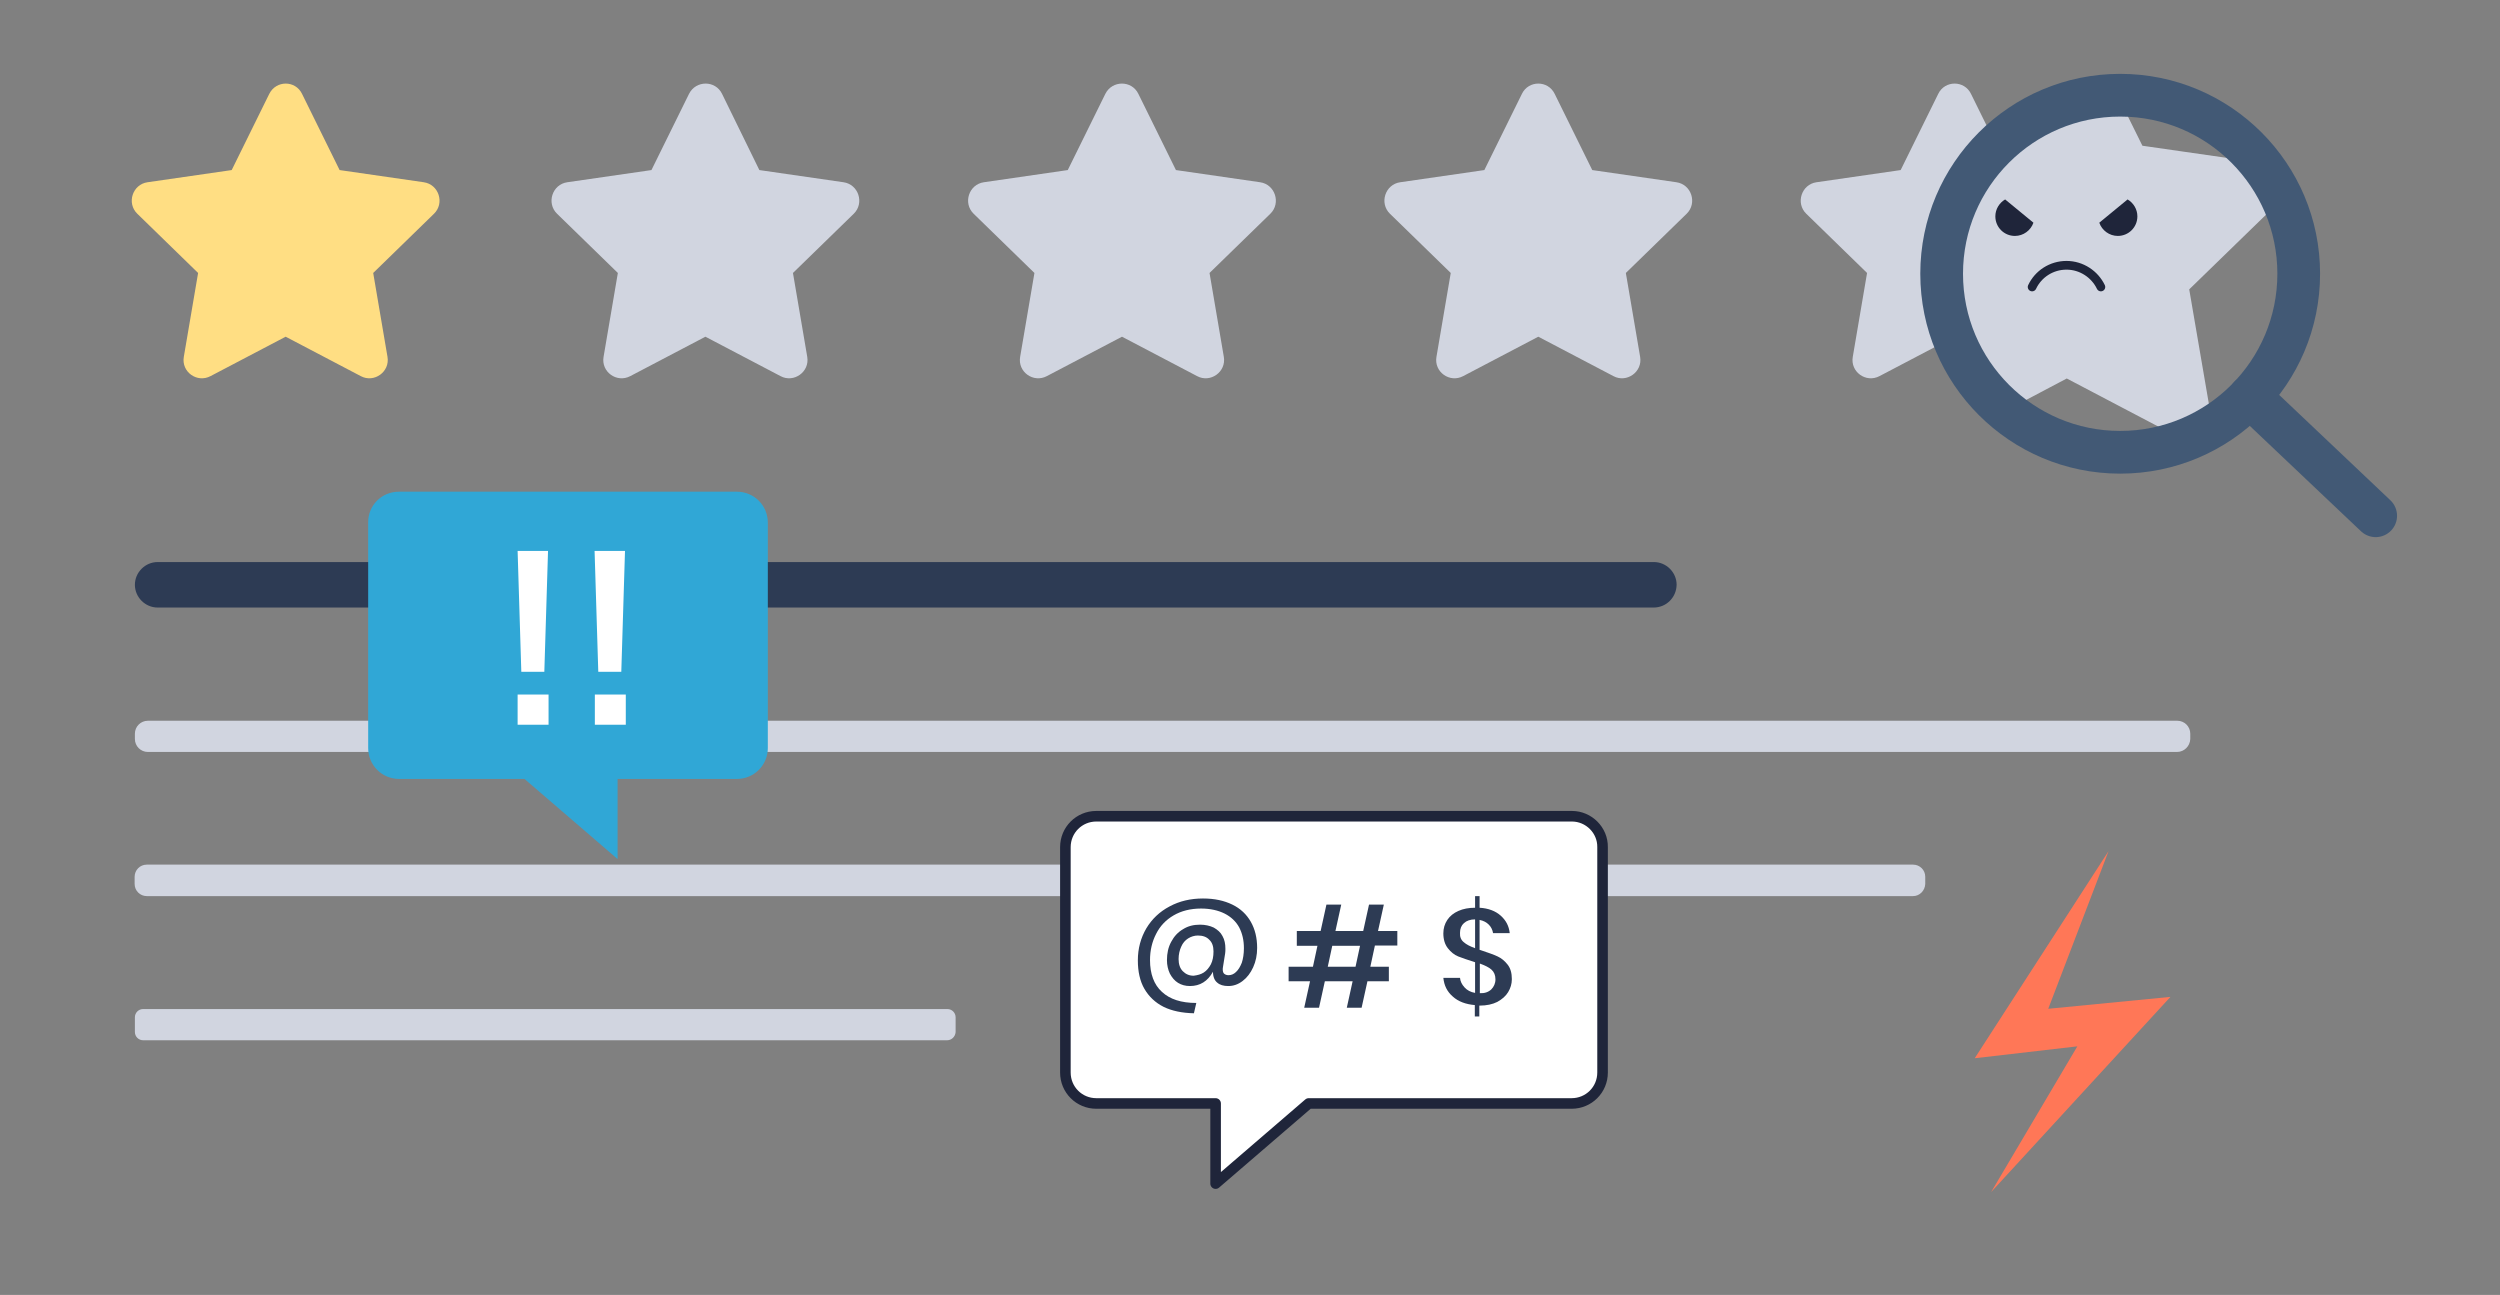 <?xml version="1.0" encoding="utf-8"?>
<!-- Generator: Adobe Illustrator 25.4.1, SVG Export Plug-In . SVG Version: 6.00 Build 0)  -->
<svg version="1.1" xmlns="http://www.w3.org/2000/svg" xmlns:xlink="http://www.w3.org/1999/xlink" x="0px" y="0px"
	 viewBox="0 0 945.2 489.6" style="enable-background:new 0 0 945.2 489.6;" xml:space="preserve">
<rect x="0" y="0" width="945.2" height="489.6" fill="#808080" stroke="none"/>
<style type="text/css">
	.st0{display:none;fill:#333338;}
	.st1{display:none;fill:#FFFFFF;}
	.st2{opacity:0.4;fill:url(#SVGID_1_);}
	.st3{opacity:0.4;fill:url(#SVGID_00000052793066020362442570000010685083640571714481_);}
	.st4{opacity:0.4;fill:url(#SVGID_00000021106019714131747660000016435282538602188436_);}
	.st5{opacity:0.4;fill:url(#SVGID_00000157273898388679153080000011354430187770514107_);}
	.st6{opacity:0.4;fill:url(#SVGID_00000156564094566855811330000013383332361651667872_);}
	.st7{opacity:0.4;fill:url(#SVGID_00000024717217276129635020000009933721064647093410_);}
	.st8{opacity:0.34;fill:#FFFFFF;}
	.st9{fill:#D2FCFF;}
	.st10{fill:#9EA5E5;}
	.st11{fill:#5280D1;}
	.st12{fill:#54BFED;}
	.st13{fill:#76C4F4;}
	.st14{fill:#2190DB;}
	.st15{fill:#13467A;}
	.st16{fill:#D4F7FF;}
	.st17{fill:#3CB3DD;}
	.st18{fill:#FFF0C2;}
	.st19{fill:#64BCE8;}
	.st20{fill:#1D7ECE;}
	.st21{fill:#0A3B5B;}
	.st22{fill:#FFDC83;}
	.st23{fill:#DB498B;}
	.st24{display:none;}
	.st25{display:inline;fill:#FFE98D;}
	.st26{display:inline;fill:#35BCB8;}
	.st27{display:inline;fill:#062E44;}
	.st28{fill:#95C7F9;}
	.st29{display:none;fill:url(#SVGID_00000125562185280958048180000012534832999403530170_);}
	.st30{opacity:0.54;}
	.st31{fill:none;}
	.st32{opacity:0.49;fill:#85EDD1;}
	.st33{opacity:0.49;fill:url(#SVGID_00000057115260234058950770000013945612844790684547_);}
	.st34{opacity:0.49;fill:url(#SVGID_00000004529761268962039280000003660347933156279722_);}
	.st35{opacity:0.49;fill:url(#SVGID_00000023959844372743817720000010774649377079742142_);}
	.st36{opacity:0.49;fill:url(#SVGID_00000168828025393663935030000009380069863140478358_);}
	.st37{opacity:0.49;fill:url(#SVGID_00000105408001764295262830000013000134515068465592_);}
	.st38{opacity:0.49;fill:url(#SVGID_00000145024758458991456410000009452563476135279774_);}
	.st39{opacity:0.49;fill:url(#SVGID_00000023979822016974875610000014411131760681058968_);}
	.st40{opacity:0.49;fill:url(#SVGID_00000039849120804555717080000012715931953995602365_);}
	.st41{opacity:0.49;fill:url(#SVGID_00000136400444045527501220000016646518038312258959_);}
	.st42{opacity:0.49;fill:url(#SVGID_00000009580446907594376870000016099922803033726899_);}
	.st43{opacity:0.49;fill:url(#SVGID_00000047754378969572531470000000097998424937573263_);}
	.st44{opacity:0.49;fill:url(#SVGID_00000005259812146149969750000013043623157006152586_);}
	.st45{opacity:0.49;fill:url(#SVGID_00000018929298630197757570000004034902886450248066_);}
	.st46{opacity:0.49;fill:url(#SVGID_00000107555656653789533660000007223311140164530328_);}
	.st47{opacity:0.49;fill:url(#SVGID_00000180335777262426459800000000237826267920088197_);}
	.st48{opacity:0.49;fill:url(#SVGID_00000139252097184818132210000003282526240237858230_);}
	.st49{opacity:0.49;fill:url(#SVGID_00000155860109067701461170000004999140617514477996_);}
	.st50{opacity:0.49;fill:url(#SVGID_00000100362795429729376340000012166033696318740109_);}
	.st51{opacity:0.49;fill:url(#SVGID_00000034782250174734845040000012994396882384745897_);}
	.st52{opacity:0.49;fill:url(#SVGID_00000168808297733054156190000011851872450845473700_);}
	.st53{opacity:0.49;fill:url(#SVGID_00000152241986041025065370000005756642071196522645_);}
	.st54{opacity:0.49;fill:url(#SVGID_00000175289177865021056430000017966762991347493813_);}
	.st55{opacity:0.6;fill:url(#SVGID_00000007424030447568783190000001822353786474991253_);}
	.st56{opacity:0.49;fill:url(#SVGID_00000181050983192561763360000006808439661663775149_);}
	.st57{fill:url(#SVGID_00000113342426456654158750000004659310929514158749_);}
	.st58{opacity:0.6;fill:url(#SVGID_00000078724205226817838010000006069599167121708193_);}
	.st59{fill:url(#SVGID_00000119106959616905480080000017043234444710922112_);}
	.st60{fill:url(#SVGID_00000103263650250415207310000017316466133295730059_);}
	.st61{opacity:0.49;fill:url(#SVGID_00000088832702826045295550000002044206452889534380_);}
	.st62{fill:url(#SVGID_00000177447462881004401130000017367777902925652623_);}
	.st63{fill:url(#SVGID_00000165931915077235386610000016502270786696848298_);}
	.st64{opacity:0.6;fill:url(#SVGID_00000066480329145005020900000007886994613722640038_);}
	.st65{fill:url(#SVGID_00000010990697128614835500000010185112851936180136_);}
	.st66{fill:url(#SVGID_00000080924606716462281690000016353128050876411520_);}
	.st67{fill:url(#SVGID_00000132089503919567507500000012424232512315379879_);}
	.st68{fill:url(#SVGID_00000019670186073372727460000006573736849074199980_);}
	.st69{fill:url(#SVGID_00000114054109644996553980000007532969492139155899_);}
	.st70{opacity:0.6;fill:url(#SVGID_00000072970080535655032830000017745563322383728518_);}
	.st71{fill:url(#SVGID_00000165224869237903456980000015112557611071675577_);}
	.st72{fill:url(#SVGID_00000069397480334047234870000015947057313576152206_);}
	.st73{opacity:0.6;fill:url(#SVGID_00000172435949466592351410000011626617403926699953_);}
	.st74{fill:#2A9ED1;}
	.st75{fill:#FFFFFF;}
	.st76{opacity:0.46;fill:#FFFFFF;}
	.st77{fill:#64B5E2;}
	.st78{fill:#3D94C4;}
	.st79{fill:#1D6BA0;}
	.st80{opacity:0.8;fill:#D81A5A;}
	.st81{display:none;fill:#D8D8D8;}
	.st82{fill:#1D69D8;}
	.st83{fill:#6F64BC;}
	.st84{fill:#FFD180;}
	.st85{fill:#95DBF9;}
	.st86{fill:#6BBFED;}
	.st87{fill:#5DBFE2;}
	.st88{fill:#95E4F9;}
	.st89{display:none;fill:#5DBFE2;}
	.st90{fill:#3E8CC1;}
	.st91{fill:#166089;}
	.st92{fill:#5FBBE0;}
	.st93{fill:#42B1D3;}
	.st94{fill:#AEECFF;}
	.st95{display:inline;}
	.st96{fill:none;stroke:#000000;}
	.st97{display:inline;clip-path:url(#SVGID_00000036245980584445650850000011075439273695992192_);}
	.st98{fill:#FFDE83;}
	.st99{fill:#30A7D6;}
	.st100{fill:#0C507A;}
	.st101{display:none;fill:#0C507A;}
	.st102{fill:#FCD771;}
	.st103{fill:#FFFFFF;stroke:#1F253A;stroke-width:2.5;stroke-linejoin:round;stroke-miterlimit:10;}
	.st104{fill:none;stroke:#1F253A;stroke-width:2.5;stroke-linejoin:round;stroke-miterlimit:10;}
	.st105{fill:#F47F64;stroke:#1F253A;stroke-width:2.5;stroke-linecap:round;stroke-miterlimit:10;}
	.st106{fill:#FFD385;}
	.st107{fill:#27465B;stroke:#1F253A;stroke-width:2.5;stroke-linecap:round;stroke-linejoin:round;stroke-miterlimit:10;}
	.st108{fill:#FFFFFF;stroke:#1F253A;stroke-width:2.5;stroke-linecap:round;stroke-linejoin:round;}
	.st109{fill:#27465B;stroke:#1F253A;stroke-width:2.5;stroke-linecap:round;stroke-miterlimit:10;}
	
		.st110{fill-rule:evenodd;clip-rule:evenodd;fill:#FFFFFF;stroke:#1F253A;stroke-width:2.5;stroke-linecap:round;stroke-miterlimit:10;}
	
		.st111{fill-rule:evenodd;clip-rule:evenodd;fill:#FFFFFF;stroke:#1F253A;stroke-width:2.5;stroke-linecap:round;stroke-linejoin:round;}
	.st112{fill:#FFEDD2;}
	.st113{fill:#FFFFFF;stroke:#1F253A;stroke-width:2.5;stroke-miterlimit:10;}
	.st114{fill:#1F253A;stroke:#1F253A;stroke-width:2.5;stroke-miterlimit:10;}
	.st115{fill:#AF6A5A;stroke:#1F253A;stroke-width:2.5;stroke-miterlimit:10;}
	.st116{fill:#1F253A;stroke:#1F253A;stroke-width:2.5;stroke-linejoin:round;stroke-miterlimit:10;}
	.st117{fill:#1F253A;}
	.st118{fill:#FFD385;stroke:#1F253A;stroke-width:2.3;stroke-miterlimit:10;}
	.st119{fill:#166089;stroke:#1F253A;stroke-width:2.5;stroke-linejoin:round;stroke-miterlimit:10;}
	.st120{fill:#E5C7AA;stroke:#1F253A;stroke-width:2.5;stroke-miterlimit:10;}
	.st121{fill:#E8EBEF;}
	.st122{fill:#F2F5F7;}
	.st123{fill:#F2F2F2;}
	.st124{fill:#F78D6D;}
	.st125{fill:none;stroke:#1F253A;stroke-width:1.8;stroke-miterlimit:10;}
	.st126{fill:#EDF0F4;}
	.st127{fill:#0C507A;stroke:#1F253A;stroke-width:1.8;stroke-linejoin:round;stroke-miterlimit:10;}
	.st128{fill:#FFFFFF;stroke:#CCD6E2;stroke-width:1.8;stroke-miterlimit:10;}
	.st129{fill:#E7ECF2;}
	.st130{clip-path:url(#SVGID_00000067206888533785806240000008474146331807574463_);fill:#0C507A;}
	.st131{fill:#2D3B54;}
	.st132{fill:#D1D5E0;}
	.st133{clip-path:url(#SVGID_00000031170550866053337030000011862749128455502984_);fill:#0C507A;}
	.st134{clip-path:url(#SVGID_00000176001019678937080830000013112564625145895296_);fill:#0C507A;}
	.st135{fill:#FFFFFF;stroke:#1F253A;stroke-width:1.8;stroke-miterlimit:10;}
	.st136{fill:none;stroke:#1F253A;stroke-width:1.8;stroke-linejoin:round;stroke-miterlimit:10;}
	.st137{fill:#FFFFFF;stroke:#1F253A;stroke-width:1.8;stroke-linejoin:round;stroke-miterlimit:10;}
	.st138{fill:#F78D6D;stroke:#1F253A;stroke-width:1.8;stroke-miterlimit:10;}
	.st139{fill:#FF7757;}
	.st140{fill:#FFFFFF;stroke:#D1D5E0;stroke-width:1.487;stroke-miterlimit:10;}
	.st141{fill:#1F253A;stroke:#1F253A;stroke-width:1.983;stroke-miterlimit:10;}
	.st142{fill:#DBDCDC;stroke:#747987;stroke-width:1.983;stroke-linejoin:round;stroke-miterlimit:10;}
	.st143{fill:none;stroke:#A3A9B5;stroke-width:1.983;stroke-linejoin:round;stroke-miterlimit:10;}
	.st144{fill:#FFFFFF;stroke:#1F253A;stroke-width:1.983;stroke-linejoin:round;stroke-miterlimit:10;}
	.st145{fill:#FFFFFF;stroke:#747987;stroke-width:1.983;stroke-linejoin:round;stroke-miterlimit:10;}
	.st146{fill:#FFFFFF;stroke:#1F253A;stroke-width:1.917;stroke-miterlimit:10;}
	.st147{fill:#AF6A5A;}
	.st148{fill:none;stroke:#1F253A;stroke-width:1.917;stroke-miterlimit:10;}
	.st149{fill:#FFFFFF;stroke:#1F253A;stroke-width:1.832;stroke-linejoin:round;stroke-miterlimit:10;}
	.st150{fill:none;stroke:#1F253A;stroke-width:1.917;stroke-linejoin:round;stroke-miterlimit:10;}
	.st151{display:none;fill:none;stroke:#1F253A;stroke-width:1.917;stroke-linejoin:round;stroke-miterlimit:10;}
	.st152{fill:#FFFFFF;stroke:#1F253A;stroke-width:1.917;stroke-linejoin:round;stroke-miterlimit:10;}
	.st153{fill:#FFFFFF;stroke:#1F253A;stroke-width:1.983;stroke-miterlimit:10;}
	.st154{fill:none;stroke:#1F253A;stroke-width:1.983;stroke-linejoin:round;stroke-miterlimit:10;}
	.st155{fill:none;stroke:#1F253A;stroke-width:1.983;stroke-miterlimit:10;}
	.st156{fill:none;stroke:#1F253A;stroke-width:2.5;stroke-miterlimit:10;}
	.st157{display:none;fill:none;stroke:#1F253A;stroke-width:2.5;stroke-linejoin:round;stroke-miterlimit:10;}
	.st158{fill:#FFF1DC;}
	.st159{fill:none;stroke:#1F253A;stroke-width:3;stroke-miterlimit:10;}
	.st160{fill:#E4ECEF;}
	.st161{fill:#9DA7BA;}
	.st162{fill:none;stroke:#1F253A;stroke-width:3;stroke-linecap:round;stroke-linejoin:round;stroke-miterlimit:10;}
	.st163{fill:#F0F5F7;}
	.st164{fill:#C3D8E5;}
	.st165{fill:none;stroke:#1F253A;stroke-width:3;stroke-linecap:round;stroke-miterlimit:10;}
	.st166{fill:none;stroke:#9DA7BA;stroke-width:3;stroke-linecap:round;stroke-miterlimit:10;}
	.st167{fill:#FFFFFF;stroke:#1F253A;stroke-width:3;stroke-linejoin:round;stroke-miterlimit:10;}
	.st168{fill:none;stroke:#1F253A;stroke-width:2.592;stroke-linejoin:round;stroke-miterlimit:10;}
	.st169{fill:#FFFFFF;stroke:#1F253A;stroke-width:2.592;stroke-miterlimit:10;}
	.st170{fill:#FFFFFF;stroke:#1F253A;stroke-width:2.592;stroke-linejoin:round;stroke-miterlimit:10;}
	.st171{fill:none;stroke:#1F253A;stroke-width:2.592;stroke-miterlimit:10;}
	.st172{fill:#FFFFFF;stroke:#1F253A;stroke-width:2;stroke-miterlimit:10;}
	.st173{clip-path:url(#SVGID_00000173156473971114916980000004117281297472695959_);fill:#A5AEC4;}
	
		.st174{clip-path:url(#SVGID_00000173156473971114916980000004117281297472695959_);fill:none;stroke:#1F253A;stroke-width:2;stroke-miterlimit:10;}
	.st175{fill:#FFD385;stroke:#1F253A;stroke-width:2;stroke-miterlimit:10;}
	.st176{fill:none;stroke:#FFFFFF;stroke-width:2;stroke-miterlimit:10;}
	.st177{fill:none;stroke:#1F253A;stroke-width:2;stroke-miterlimit:10;}
	.st178{clip-path:url(#SVGID_00000035530032653194521780000015611681500418734526_);fill:#A5AEC4;}
	
		.st179{clip-path:url(#SVGID_00000035530032653194521780000015611681500418734526_);fill:none;stroke:#1F253A;stroke-width:2;stroke-miterlimit:10;}
	.st180{fill:none;stroke:#425975;stroke-width:16.151;stroke-linecap:round;stroke-miterlimit:10;}
	.st181{fill:#FFFFFF;stroke:#E5E5E5;stroke-width:2.671;stroke-miterlimit:10;}
	.st182{fill:#FF9369;}
	.st183{fill:none;stroke:#FF9369;stroke-width:2;stroke-miterlimit:10;}
	.st184{clip-path:url(#SVGID_00000122701828748402332660000013636185169033230011_);fill:#425975;}
	.st185{clip-path:url(#SVGID_00000067942687592929100720000016272509399161970849_);fill:#425975;}
	.st186{fill:none;stroke:#FFFFFF;stroke-width:8.5;stroke-linecap:round;stroke-linejoin:round;stroke-miterlimit:10;}
	.st187{fill:none;stroke:#FFFFFF;stroke-width:8.5;stroke-linecap:round;stroke-miterlimit:10;}
	.st188{fill:none;stroke:#FFFFFF;stroke-width:7;stroke-linecap:round;stroke-miterlimit:10;}
	.st189{fill:none;stroke:#FFFFFF;stroke-width:6.289;stroke-linecap:round;stroke-linejoin:round;stroke-miterlimit:10;}
	.st190{fill:none;stroke:#FFFFFF;stroke-width:3.61;stroke-miterlimit:10;}
	.st191{fill:#FFFFFF;stroke:#FFFFFF;stroke-width:5;stroke-linejoin:round;stroke-miterlimit:10;}
	.st192{fill:none;stroke:#FFFFFF;stroke-width:5;stroke-linejoin:round;stroke-miterlimit:10;}
	.st193{fill:none;stroke:#FFFFFF;stroke-width:5;stroke-linecap:round;stroke-linejoin:round;stroke-miterlimit:10;}
	.st194{clip-path:url(#SVGID_00000126305400759838233820000016822259842309374888_);fill:#425975;}
	.st195{clip-path:url(#SVGID_00000158724129289092877900000003683458566780665728_);fill:#425975;}
	.st196{opacity:0.25;fill:#30A7D6;enable-background:new    ;}
	.st197{clip-path:url(#SVGID_00000110441972732721661950000011293334516414322345_);}
	.st198{opacity:0.46;fill:#FFFFFF;enable-background:new    ;}
	.st199{clip-path:url(#SVGID_00000111152978314704658700000002458114910527185071_);}
	.st200{fill:none;stroke:#707070;stroke-width:1.5;}
	.st201{fill:#1AAE9F;}
	.st202{fill:#2ABEAF;}
	.st203{fill:none;stroke:#1F253A;stroke-width:3.295;stroke-linecap:round;stroke-miterlimit:10;}
	.st204{fill:#FFFFFF;stroke:#1F253A;stroke-width:4;stroke-linejoin:round;stroke-miterlimit:10;}
</style>
<g id="Calque_1">
</g>
<g id="Calque_3">
</g>
<g id="Calque_4">
</g>
<g id="Calque_5">
</g>
<g id="Calque_6">
	<path class="st98" d="M101.8,35.5L87.6,64.3l-31.8,4.6c-5.7,0.8-8,7.9-3.9,11.9l23,22.4l-5.4,31.7c-1,5.7,5,10,10.1,7.3l28.4-14.9
		l28.4,14.9c5,2.7,11.1-1.6,10.1-7.3l-5.4-31.7l23-22.4c4.1-4,1.8-11.1-3.9-11.9l-31.8-4.6l-14.2-28.8
		C111.7,30.3,104.4,30.3,101.8,35.5L101.8,35.5z"/>
	<path class="st132" d="M260.5,35.5l-14.2,28.8l-31.8,4.6c-5.7,0.8-8,7.9-3.9,11.9l23,22.4l-5.4,31.7c-1,5.7,5,10,10.1,7.3
		l28.4-14.9l28.4,14.9c5,2.7,11.1-1.6,10.1-7.3l-5.4-31.7l23-22.4c4.1-4,1.8-11.1-3.9-11.9l-31.8-4.6L273,35.5
		C270.5,30.3,263.1,30.3,260.5,35.5L260.5,35.5z"/>
	<path class="st132" d="M417.9,35.5l-14.2,28.8L372,68.9c-5.7,0.8-8,7.9-3.9,11.9l23,22.4l-5.4,31.7c-1,5.7,5,10,10.1,7.3l28.4-14.9
		l28.4,14.9c5,2.7,11.1-1.6,10.1-7.3l-5.4-31.7l23-22.4c4.1-4,1.8-11.1-3.9-11.9l-31.8-4.6l-14.2-28.8
		C427.9,30.3,420.5,30.3,417.9,35.5L417.9,35.5z"/>
	<path class="st132" d="M575.4,35.5l-14.2,28.8l-31.8,4.6c-5.7,0.8-8,7.9-3.9,11.9l23,22.4l-5.4,31.7c-1,5.7,5,10,10.1,7.3
		l28.4-14.9l28.4,14.9c5,2.7,11.1-1.6,10.1-7.3l-5.4-31.7l23-22.4c4.1-4,1.8-11.1-3.9-11.9L602,64.3l-14.2-28.8
		C585.3,30.3,577.9,30.3,575.4,35.5L575.4,35.5z"/>
	<path class="st132" d="M732.8,35.5l-14.2,28.8l-31.8,4.6c-5.7,0.8-8,7.9-3.9,11.9l23,22.4l-5.4,31.7c-1,5.7,5,10,10.1,7.3
		l28.4-14.9l28.4,14.9c5,2.7,11.1-1.6,10.1-7.3l-5.4-31.7l23-22.4c4.1-4,1.8-11.1-3.9-11.9l-31.8-4.6l-14.2-28.8
		C742.7,30.3,735.3,30.3,732.8,35.5L732.8,35.5z"/>
	<path class="st132" d="M800.8,36.5c0,0-29,0.3-49.2,22.9c-20.2,22.6-19.8,52.8-10.2,73.2c9.6,20.4,18.8,21.7,18.8,21.7l21.2-11.2
		l39.8,20.9c7.1,3.7,15.5-2.3,14.1-10.3l-7.6-44.3l32.2-31.3c5.8-5.6,2.6-15.5-5.4-16.6L810,55.1L800.8,36.5"/>
	<g>
		<circle class="st180" cx="801.6" cy="103.5" r="67.5"/>
		<line class="st180" x1="850.6" y1="149.9" x2="898.2" y2="195"/>
	</g>
	<path class="st203" d="M794.3,108.5c-2.3-4.8-7.3-8.2-13-8.2c-5.7,0-10.7,3.3-13,8.2"/>
	<path class="st117" d="M758.1,75.4c-2.2,1.3-3.7,3.7-3.7,6.4c0,4.1,3.3,7.4,7.4,7.4c3.2,0,6-2.1,7-5L758.1,75.4z"/>
	<path class="st117" d="M804.4,75.4c2.2,1.3,3.7,3.7,3.7,6.4c0,4.1-3.3,7.4-7.4,7.4c-3.2,0-6-2.1-7-5L804.4,75.4z"/>
	<polygon class="st139" points="797.2,321.8 746.6,400.1 785.4,395.6 752.8,450.7 820.6,376.9 774.4,381.4 	"/>
	<path class="st131" d="M625.2,229.7H59.6c-4.7,0-8.6-3.9-8.6-8.6v0c0-4.7,3.9-8.6,8.6-8.6h565.7c4.7,0,8.6,3.9,8.6,8.6v0
		C633.8,225.9,630,229.7,625.2,229.7z"/>
	<path class="st132" d="M823.1,284.3H55.9c-2.7,0-4.9-2.2-4.9-4.9v-2c0-2.7,2.2-4.9,4.9-4.9h767.3c2.7,0,4.9,2.2,4.9,4.9v2
		C828,282.1,825.8,284.3,823.1,284.3z"/>
	<path class="st132" d="M723.3,338.8H55.5c-2.5,0-4.6-2-4.6-4.6v-2.7c0-2.5,2-4.6,4.6-4.6h667.8c2.5,0,4.6,2,4.6,4.6v2.7
		C727.8,336.7,725.8,338.8,723.3,338.8z"/>
	<path class="st132" d="M358.1,393.3H54.1c-1.7,0-3.1-1.4-3.1-3.1v-5.6c0-1.7,1.4-3.1,3.1-3.1h304.1c1.7,0,3.1,1.4,3.1,3.1v5.6
		C361.2,391.9,359.8,393.3,358.1,393.3z"/>
	<path class="st99" d="M150.8,185.9h127.8c6.5,0,11.7,5.2,11.7,11.7v85.2c0,6.5-5.2,11.7-11.7,11.7h-45.1v30.3l-35.2-30.3h-47.4
		c-6.5,0-11.7-5.2-11.7-11.7v-85.2C139.1,191.1,144.3,185.9,150.8,185.9z"/>
	<g>
		<path class="st204" d="M594.3,308.6H414.5c-6.5,0-11.7,5.2-11.7,11.7v85.2c0,6.5,5.2,11.7,11.7,11.7h45.1v30.3l35.2-30.3h99.4
			c6.5,0,11.7-5.2,11.7-11.7v-85.2C606,313.9,600.7,308.6,594.3,308.6z"/>
		<g>
			<g>
				<path class="st131" d="M465.9,342c3.1,1.5,5.4,3.7,7,6.5c1.6,2.8,2.4,6.1,2.4,9.9c0,2.7-0.5,5.1-1.5,7.3c-1,2.2-2.3,3.9-4,5.2
					c-1.7,1.3-3.5,1.9-5.4,1.9c-1.8,0-3.2-0.4-4.2-1.3c-1-0.8-1.6-2.2-1.6-4.1c-2,3.6-4.9,5.4-8.7,5.4c-1.7,0-3.2-0.4-4.5-1.2
					c-1.3-0.8-2.3-2-3.1-3.5c-0.7-1.5-1.1-3.2-1.1-5.1c0-2.6,0.5-4.9,1.6-6.9c1.1-2.1,2.6-3.7,4.5-4.8c1.9-1.2,4-1.7,6.4-1.7
					c2,0,3.7,0.4,5.2,1.1c1.4,0.8,2.6,1.8,3.3,3.2c0.8,1.4,1.1,3,1.1,4.8c0,0.6,0,1.2-0.1,1.8l-0.8,5c-0.1,0.5-0.1,0.8-0.1,1
					c0,0.8,0.2,1.4,0.6,1.7c0.4,0.3,0.9,0.5,1.6,0.5c1,0,2-0.4,2.8-1.2c0.9-0.8,1.6-2,2.2-3.5c0.5-1.5,0.8-3.4,0.8-5.5
					c0-3-0.6-5.6-1.8-7.9c-1.2-2.2-3.1-4-5.5-5.2c-2.4-1.2-5.4-1.9-8.9-1.9c-4,0-7.5,0.9-10.4,2.6c-2.9,1.7-5.1,4-6.6,7
					c-1.5,2.9-2.3,6.2-2.3,9.9c0,5.2,1.5,9.3,4.5,12c3,2.8,7.3,4.2,13,4.2l-0.9,3.9c-4.5-0.1-8.3-0.9-11.4-2.4
					c-3.2-1.6-5.6-3.9-7.3-6.8s-2.5-6.6-2.5-10.8c0-4.5,1.1-8.5,3.2-12.1c2.1-3.5,5-6.3,8.8-8.3c3.7-2,7.9-3,12.6-3
					C459.2,339.7,462.8,340.5,465.9,342z M455.1,367.7c1.1-0.7,2-1.8,2.7-3.1c0.7-1.4,1-3,1-4.9c0-1.9-0.5-3.4-1.6-4.4
					c-1-1.1-2.5-1.6-4.3-1.6c-1.3,0-2.6,0.4-3.7,1.1c-1.1,0.7-2,1.7-2.6,3.1c-0.6,1.3-1,2.9-1,4.7c0,1.9,0.5,3.5,1.6,4.6
					c1.1,1.1,2.4,1.7,4.1,1.7C452.8,368.7,454,368.4,455.1,367.7z"/>
			</g>
			<g>
				<path class="st131" d="M519.8,357.6l-1.7,7.9h7v5.5H517l-2.2,10h-5.6l2.2-10h-10.5l-2.2,10h-5.6l2.2-10h-8.1v-5.5h9.2l1.7-7.9
					h-7.8V352h9l2.2-10h5.6l-2.2,10h10.5l2.2-10h5.6l-2.2,10h7.3v5.5H519.8z M514.2,357.6h-10.5l-1.7,7.9h10.5L514.2,357.6z"/>
			</g>
			<g>
				<path class="st131" d="M560.3,359.4c2.4,0.8,4.4,1.5,5.9,2.2c1.5,0.7,2.7,1.7,3.8,3.1s1.6,3.2,1.6,5.5c0,1.8-0.5,3.4-1.4,4.9
					c-0.9,1.5-2.3,2.7-4.1,3.7c-1.8,0.9-4,1.4-6.7,1.4h-0.1v4.1h-1.7V380c-3.4-0.3-6.2-1.3-8.3-3.2c-2.2-1.9-3.3-4.2-3.6-7.1h6.3
					c0.1,1.3,0.7,2.5,1.7,3.6c1,1.1,2.3,1.8,4,2.1v-11.6c-2.8-0.9-4.9-1.6-6.4-2.2c-1.5-0.6-2.8-1.7-3.9-3.1
					c-1.1-1.4-1.7-3.3-1.7-5.6c0-1.9,0.5-3.6,1.5-5.1c1-1.5,2.4-2.6,4.2-3.4c1.8-0.8,3.9-1.2,6.3-1.2v-4.4h1.7v4.4
					c3.3,0.2,6,1.2,8,3s3.1,3.9,3.4,6.6h-6.3c-0.2-1.2-0.7-2.3-1.6-3.2s-2-1.5-3.5-1.8v11.3L560.3,359.4z M553.4,356.2
					c1,0.9,2.4,1.6,4.3,2.3v-10.9c-1.8,0-3.2,0.5-4.2,1.4c-1,0.9-1.5,2.1-1.5,3.7C551.9,354.2,552.4,355.4,553.4,356.2z
					 M563.8,374.1c1-1,1.6-2.3,1.6-3.8c0-1.6-0.5-2.8-1.5-3.7c-1-0.9-2.5-1.6-4.4-2.3v11.2C561.3,375.6,562.7,375.1,563.8,374.1z"/>
			</g>
		</g>
	</g>
	<g>
		<path class="st75" d="M207.4,262.6V274h-11.7v-11.4H207.4z M207.2,208.3l-1.4,45.7h-8.7l-1.4-45.7H207.2z"/>
		<path class="st75" d="M236.6,262.6V274h-11.7v-11.4H236.6z M236.3,208.3l-1.4,45.7h-8.7l-1.4-45.7H236.3z"/>
	</g>
</g>
</svg>
